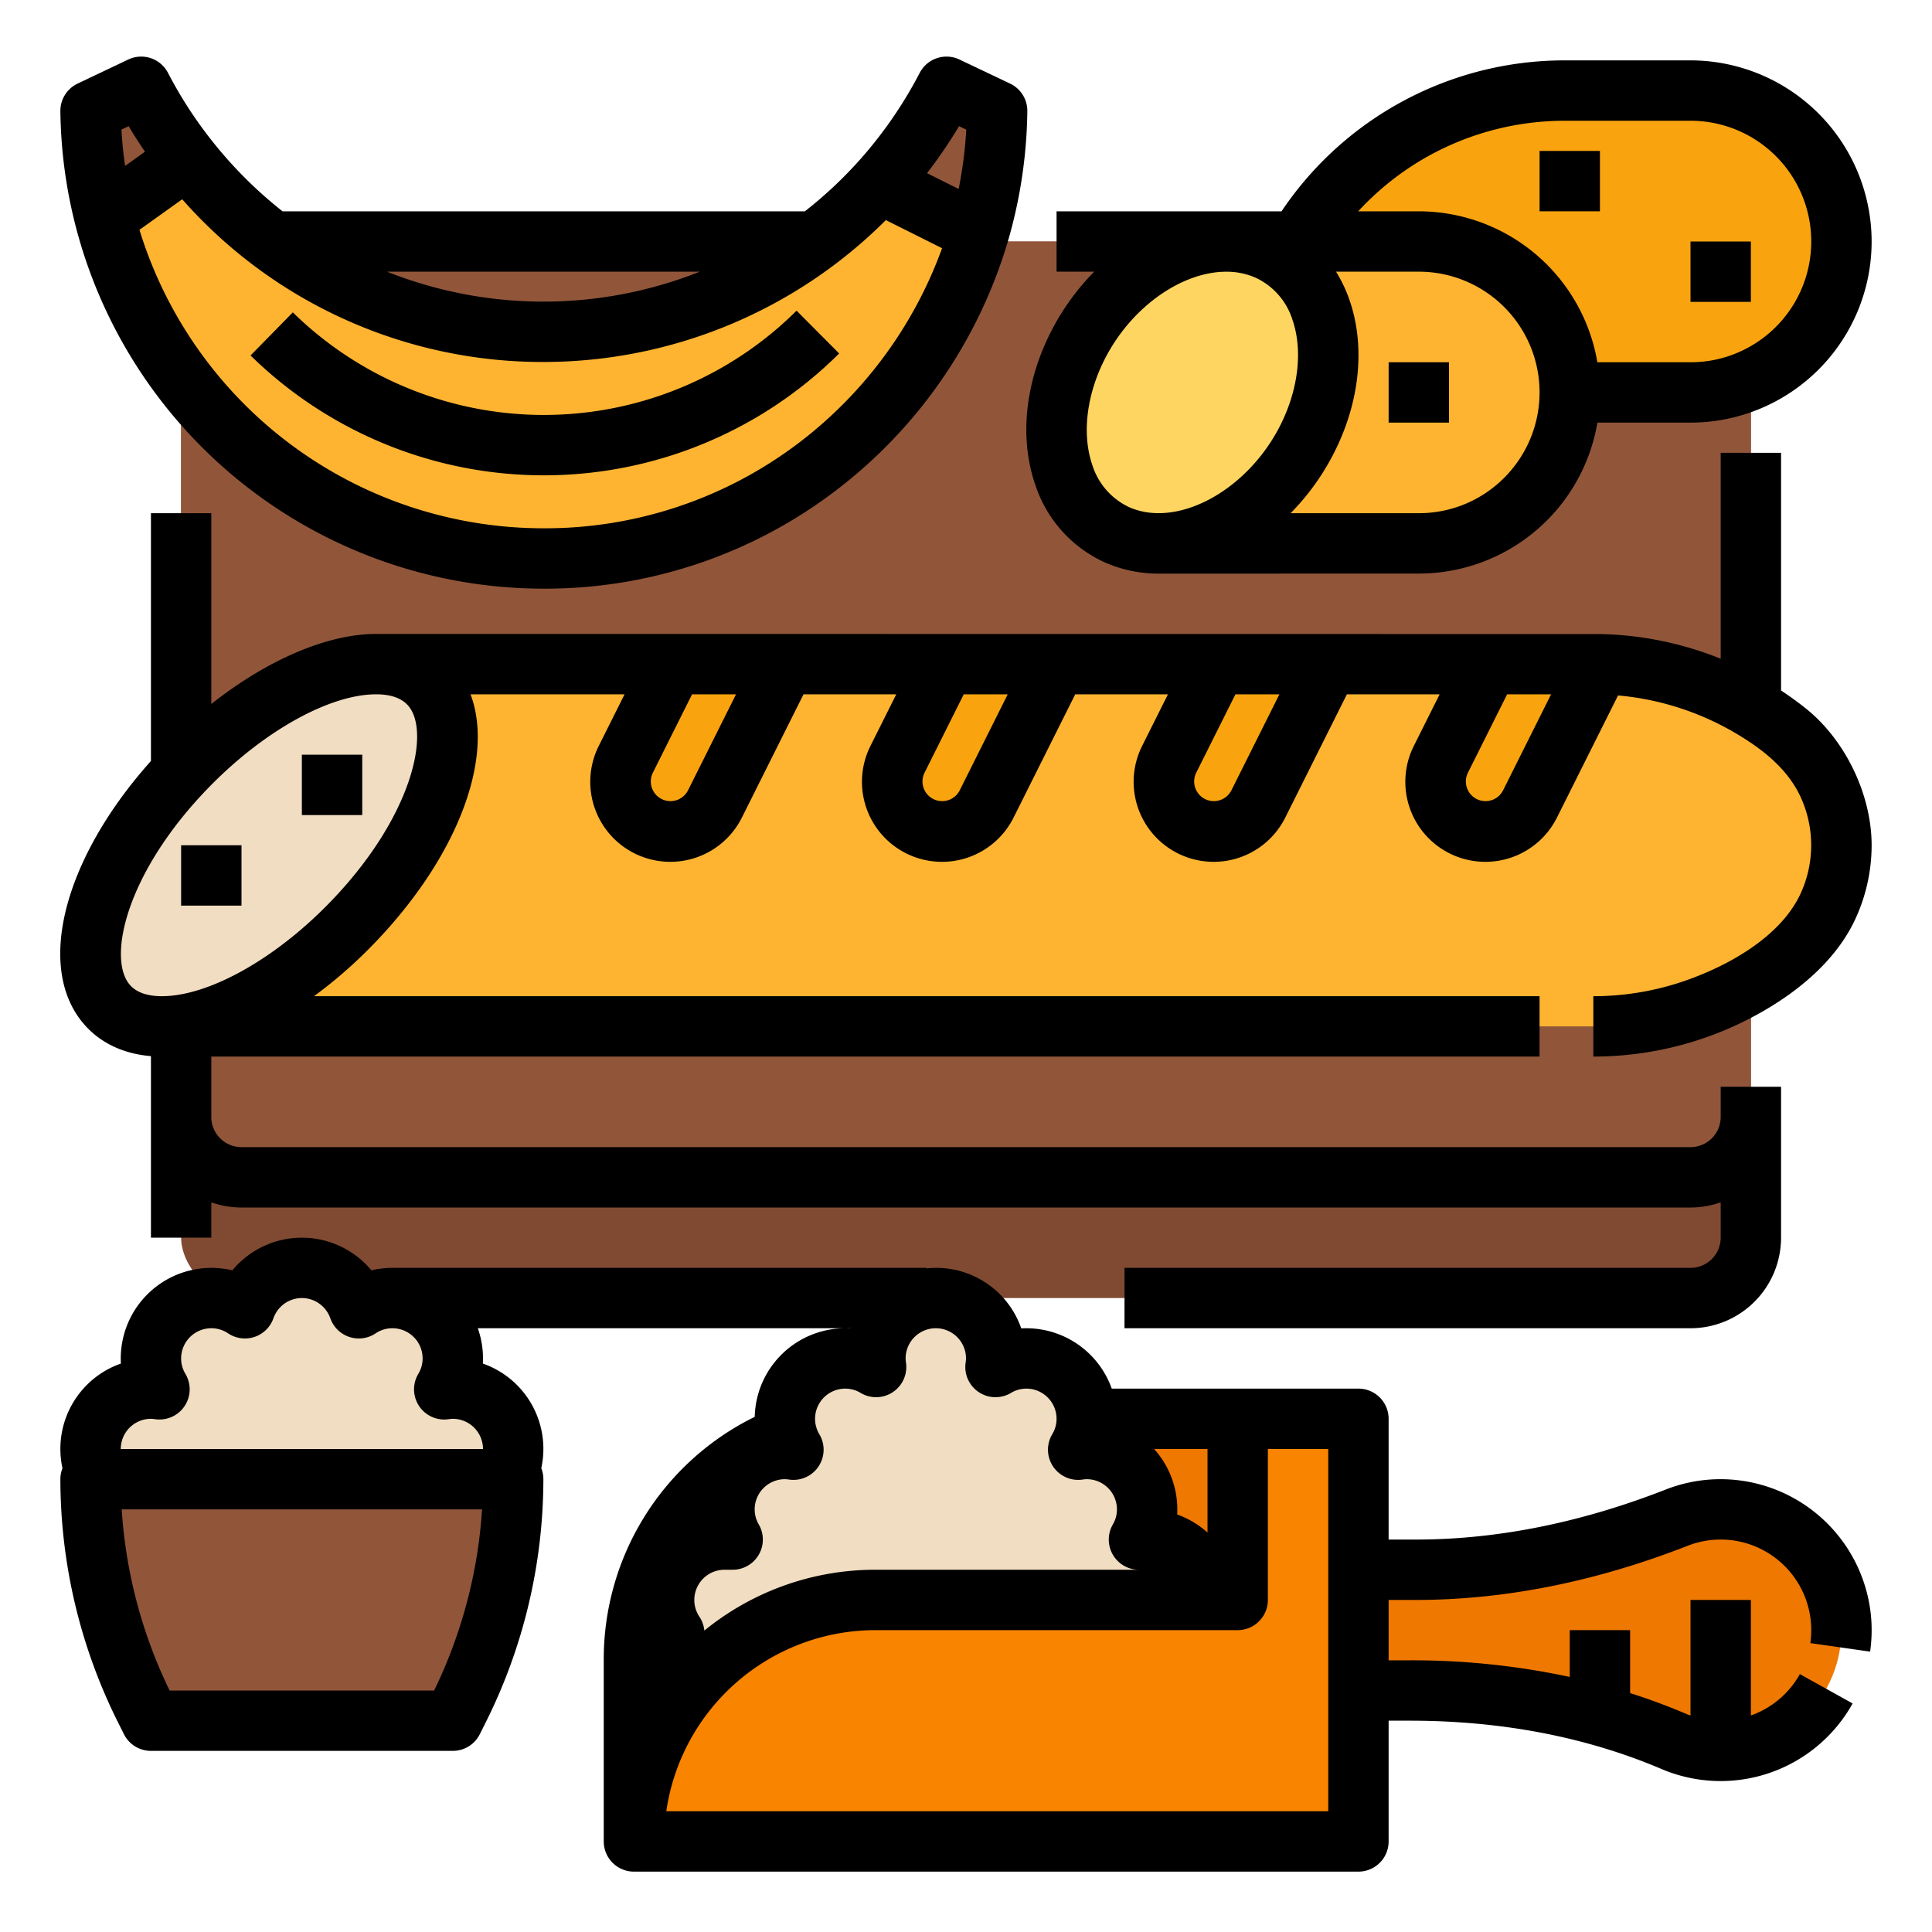 <?xml version="1.0" encoding="UTF-8"?>
<svg xmlns="http://www.w3.org/2000/svg" viewBox="0 0 512 512" width="512" height="512"><g id="Filled_outline" data-name="Filled outline"><rect x="48" y="64" width="416" height="280" rx="16" ry="16" style="fill:#804a32"/><rect x="48" y="64" width="416" height="248" rx="16" ry="16" style="fill:#91563a"/><path d="M360,488H168V440a64,64,0,0,1,64-64H360Z" style="fill:#ef7800"/><path d="M317.287,432.913A16,16,0,0,0,304,408h-2.158a15.925,15.925,0,0,0-16.109-23.821,15.976,15.976,0,0,0-21.912-21.912,16,16,0,1,0-31.642,0,15.976,15.976,0,0,0-21.912,21.912A15.97,15.97,0,0,0,194.158,408H192a16,16,0,0,0-13.287,24.913A15.992,15.992,0,0,0,184,464H312a15.992,15.992,0,0,0,5.287-31.087Z" style="fill:#f1ddc1"/><path d="M464,462.99a32.188,32.188,0,0,1-16,0,31.485,31.485,0,0,1-4.51-1.53q-5.67-2.415-11.49-4.36a165.151,165.151,0,0,0-16-4.49A190.922,190.922,0,0,0,373.6,448H360V416h15.27c23.71,0,47-5.17,69.08-13.81A32.005,32.005,0,1,1,464,462.99Z" style="fill:#ef7800"/><path d="M360,488H168a64,64,0,0,1,64-64h96V376h32Z" style="fill:#f88400"/><path d="M120,368a16,16,0,0,0-2.267.179,15.991,15.991,0,0,0-22.646-21.466,15.98,15.98,0,0,0-30.174,0,15.985,15.985,0,0,0-22.646,21.466A15.992,15.992,0,1,0,40,400h80a16,16,0,0,0,0-32Z" style="fill:#f1ddc1"/><path d="M120,456H40l-1.689-3.378A135.561,135.561,0,0,1,24,392H136a135.561,135.561,0,0,1-14.311,60.622Z" style="fill:#91563a"/><path d="M422.254,272H41.734l65.025-96h315.5a82.167,82.167,0,0,1,51.33,18.006h0A38.409,38.409,0,0,1,488,224h0a38.409,38.409,0,0,1-14.416,29.994h0A82.167,82.167,0,0,1,422.254,272Z" style="fill:#ffb431"/><ellipse cx="71.291" cy="224" rx="60.258" ry="30.123" transform="translate(-138.835 118.616) rotate(-45.711)" style="fill:#f1ddc1"/><path d="M178.462,176l-12.595,25.19a13.21,13.21,0,0,0,11.815,19.118h0a13.208,13.208,0,0,0,11.815-7.3L208,176Z" style="fill:#f9a40f"/><path d="M250.462,176l-12.595,25.19a13.21,13.21,0,0,0,11.815,19.118h0a13.208,13.208,0,0,0,11.815-7.3L280,176Z" style="fill:#f9a40f"/><path d="M322.462,176l-12.595,25.19a13.21,13.21,0,0,0,11.815,19.118h0a13.208,13.208,0,0,0,11.815-7.3L352,176Z" style="fill:#f9a40f"/><path d="M394.462,176l-12.595,25.19a13.21,13.21,0,0,0,11.815,19.118h0a13.208,13.208,0,0,0,11.815-7.3L424,176Z" style="fill:#f9a40f"/><path d="M448,104H414.648A82.39,82.39,0,0,1,344,64h0a82.39,82.39,0,0,1,70.648-40H448a40,40,0,0,1,40,40h0A40,40,0,0,1,448,104Z" style="fill:#f9a40f"/><path d="M376,144H308l20-80h48a40,40,0,0,1,40,40h0A40,40,0,0,1,376,144Z" style="fill:#ffb431"/><ellipse cx="316" cy="104" rx="42.836" ry="32.557" transform="matrix(0.552, -0.834, 0.834, 0.552, 54.95, 310.216)" style="fill:#fdd560"/><path d="M264.25,29.38A120.134,120.134,0,0,1,24,29.38L37.42,23A119.954,119.954,0,0,0,49.67,41.99a119.883,119.883,0,0,0,94.45,45.94,119.8,119.8,0,0,0,88.94-39.4A121.016,121.016,0,0,0,250.83,23Z" style="fill:#ffb431"/><path d="M49.67,41.993,27.733,57.666A119.328,119.328,0,0,1,24,29.378L37.42,23A119.869,119.869,0,0,0,49.67,41.993Z" style="fill:#91563a"/><path d="M264.25,29.38a120.173,120.173,0,0,1-4.83,32.33L233.06,48.53A121.016,121.016,0,0,0,250.83,23Z" style="fill:#91563a"/><path d="M458.777,392.1a39.782,39.782,0,0,0-17.344,2.645C418.959,403.539,396.7,408,375.266,408H368V376a8,8,0,0,0-8-8H294.624A24.039,24.039,0,0,0,272,352q-.679,0-1.357.039a23.827,23.827,0,0,0-25.11-15.9V336H104a24.043,24.043,0,0,0-5.573.651,23.953,23.953,0,0,0-36.855,0A24.022,24.022,0,0,0,32,360q0,.679.039,1.357a23.95,23.95,0,0,0-15.484,27.732A7.951,7.951,0,0,0,16,392a144.286,144.286,0,0,0,15.155,64.2l1.69,3.378A8,8,0,0,0,40,464h80a8,8,0,0,0,7.155-4.422l1.69-3.379A144.279,144.279,0,0,0,144,392a7.951,7.951,0,0,0-.555-2.911,23.95,23.95,0,0,0-15.484-27.732Q128,360.681,128,360a23.885,23.885,0,0,0-1.376-8h98.749l-.016.039Q224.679,352,224,352a24.023,24.023,0,0,0-23.987,23.478A71.542,71.542,0,0,0,160,440v48a8,8,0,0,0,8,8H360a8,8,0,0,0,8-8V456h5.6c24.311,0,46.769,4.313,66.75,12.82a40.029,40.029,0,0,0,50.613-17.384l-13.979-7.783A24.056,24.056,0,0,1,464,454.621V424H448v30.629c-.463-.164-.924-.337-1.378-.531q-7.129-3.035-14.622-5.408V432H416v12.407A199.232,199.232,0,0,0,373.6,440H368V424h7.266c23.435,0,47.66-4.832,72-14.361a24.011,24.011,0,0,1,32.674,20.642,24.44,24.44,0,0,1-.183,5.157L495.6,437.7a40.577,40.577,0,0,0,.305-8.524A40.081,40.081,0,0,0,458.777,392.1ZM115.05,448H44.95a128.334,128.334,0,0,1-12.695-48h95.49A128.334,128.334,0,0,1,115.05,448ZM112,360a7.893,7.893,0,0,1-1.143,4.086A8,8,0,0,0,118.9,376.1,7.667,7.667,0,0,1,120,376a8.009,8.009,0,0,1,8,8H32a8.009,8.009,0,0,1,8-8,7.667,7.667,0,0,1,1.1.1,8,8,0,0,0,8.038-12.009A7.893,7.893,0,0,1,48,360a8.009,8.009,0,0,1,8-8,7.916,7.916,0,0,1,4.442,1.346,8,8,0,0,0,12.025-4.011,7.469,7.469,0,0,1,.615-1.324,7.972,7.972,0,0,1,13.842.01,7.446,7.446,0,0,1,.609,1.314,8,8,0,0,0,12.025,4.011A7.916,7.916,0,0,1,104,352,8.009,8.009,0,0,1,112,360Zm208,46.137a24.009,24.009,0,0,0-8.039-4.78Q312,400.681,312,400a23.887,23.887,0,0,0-6.148-16H320ZM224,368a7.883,7.883,0,0,1,4.084,1.142,8,8,0,0,0,12.012-8.026A7.8,7.8,0,0,1,240,360a8,8,0,0,1,16,0,7.8,7.8,0,0,1-.1,1.116,8,8,0,0,0,12.012,8.026A7.883,7.883,0,0,1,272,368a8.009,8.009,0,0,1,8,8,7.893,7.893,0,0,1-1.143,4.086A8,8,0,0,0,286.9,392.1,7.667,7.667,0,0,1,288,392a8.009,8.009,0,0,1,8,8,7.836,7.836,0,0,1-1.079,3.983A8,8,0,0,0,301.84,416H232a71.647,71.647,0,0,0-45.34,16.122,8,8,0,0,0-1.313-3.68A7.919,7.919,0,0,1,184,424a8.009,8.009,0,0,1,8-8h2.16a8,8,0,0,0,6.919-12.017A7.836,7.836,0,0,1,200,400a8.009,8.009,0,0,1,8-8,7.667,7.667,0,0,1,1.1.1,8,8,0,0,0,8.033-12.018,7.814,7.814,0,0,1-.83-1.927A7.634,7.634,0,0,1,216,376,8.009,8.009,0,0,1,224,368ZM352,480H176.569A56.089,56.089,0,0,1,232,432h96a8,8,0,0,0,8-8V384h16Z"/><path d="M478.578,187.763c-2.121-1.7-4.327-3.287-6.578-4.778V120H456v54.57a90.4,90.4,0,0,0-31.389-6.531c-.2-.015-323.256-.039-324.917-.039C86.682,168,70.768,174.9,56,186.56V136H40v65.669c-23.758,26.554-31.043,56.307-16.7,70.869,4.22,4.283,9.951,6.793,16.7,7.345V328H56v-9.379c.07.025.136.056.207.08A23.79,23.79,0,0,0,64,320H448a23.889,23.889,0,0,0,8-1.376V328a8.009,8.009,0,0,1-8,8H298.006v16H448a24.028,24.028,0,0,0,24-24V288H456v8a8.009,8.009,0,0,1-8,8H64a7.905,7.905,0,0,1-2.6-.431A7.992,7.992,0,0,1,56,296V280H408V264H83.217a123.455,123.455,0,0,0,14.917-12.924c22.942-23.287,33.011-50,26.563-67.076h40.821l-6.807,13.612a21.21,21.21,0,1,0,37.941,18.971L212.944,184h24.574l-6.807,13.612a21.21,21.21,0,1,0,37.941,18.971L284.944,184h24.574l-6.807,13.612a21.21,21.21,0,1,0,37.941,18.971L356.944,184h24.574l-6.807,13.612a21.21,21.21,0,1,0,37.941,18.971L428.8,184.3a74.266,74.266,0,0,1,31.146,10c6.918,4.086,13.5,9.154,17.06,16.536a30.6,30.6,0,0,1,0,26.333c-5.395,11.211-18.926,18.7-30.2,22.657A74.107,74.107,0,0,1,422.25,264v16a90.032,90.032,0,0,0,45.807-12.5c9.454-5.575,18.533-13.358,23.361-23.385A46.625,46.625,0,0,0,496,224C496,210.71,489.137,196.217,478.578,187.763ZM86.735,239.847C72.281,254.519,55.069,264,42.888,264c-3.673,0-6.428-.9-8.187-2.691-6.519-6.618-1.63-30.041,21.145-53.156C70.3,193.481,87.513,184,99.694,184c3.672,0,6.427.905,8.186,2.691C114.4,193.309,109.51,216.732,86.735,239.847Zm95.607-30.419a5.21,5.21,0,0,1-9.321-4.66L183.406,184h11.65Zm72,0a5.21,5.21,0,0,1-9.321-4.66L255.406,184h11.65Zm72,0a5.21,5.21,0,0,1-9.321-4.66L327.406,184h11.65Zm72,0a5.21,5.21,0,0,1-9.321-4.66L399.406,184h11.65Z"/><rect x="80" y="200" width="16" height="16"/><rect x="48" y="224" width="16" height="16"/><rect x="408" y="40" width="16" height="16"/><rect x="448" y="64" width="16" height="16"/><path d="M274.32,128.358a34.3,34.3,0,0,0,18.316,20.617,35.145,35.145,0,0,0,14.468,3.043L376,152a48.011,48.011,0,0,0,47.326-40H448a48.012,48.012,0,0,0,48-48,48.054,48.054,0,0,0-48-48H414.65a90.333,90.333,0,0,0-75.03,40H280V72h9.973a63.937,63.937,0,0,0-10.9,14.833C271.733,100.6,270,115.731,274.32,128.358Zm124.3-1.735A31.846,31.846,0,0,1,376,136H342.027a63.937,63.937,0,0,0,10.9-14.833c7.338-13.763,9.069-28.9,4.751-41.525A37.473,37.473,0,0,0,354.064,72H376a31.994,31.994,0,0,1,22.623,54.623ZM378,41.653A74.591,74.591,0,0,1,414.65,32H448a32,32,0,0,1,12.786,61.334A31.627,31.627,0,0,1,448,96H423.321A48.069,48.069,0,0,0,376,56H359.938A74.465,74.465,0,0,1,378,41.653ZM293.19,94.361c7.228-13.556,20.387-22.353,31.762-22.353a19.067,19.067,0,0,1,7.861,1.615,18.4,18.4,0,0,1,9.728,11.2c2.847,8.325,1.452,19.1-3.731,28.819-8.984,16.849-27.131,26.343-39.623,20.738a18.4,18.4,0,0,1-9.728-11.2C286.612,114.855,288.007,104.083,293.19,94.361Z"/><rect x="368" y="96" width="16" height="16"/><path d="M144.12,156A126.981,126.981,0,0,0,221.6,129.924,129.11,129.11,0,0,0,267.1,63.96a128.279,128.279,0,0,0,5.152-34.48,8,8,0,0,0-4.564-7.325l-13.42-6.38a8,8,0,0,0-10.535,3.537,113.016,113.016,0,0,1-16.591,23.839A111.945,111.945,0,0,1,213.3,56H74.874A113.473,113.473,0,0,1,55.952,37.037,112.207,112.207,0,0,1,44.52,19.312a8,8,0,0,0-10.535-3.537l-13.42,6.38A8,8,0,0,0,16,29.479,128.058,128.058,0,0,0,144.12,156ZM254.159,33.441l1.914.91a112.346,112.346,0,0,1-2.02,15.731l-8.378-4.189A129.18,129.18,0,0,0,254.159,33.441ZM185.433,72a111.963,111.963,0,0,1-41.313,7.93A112.085,112.085,0,0,1,102.581,72ZM144.12,95.93a128.424,128.424,0,0,0,90.644-37.6l14.893,7.447a113.191,113.191,0,0,1-37.737,51.415A111.106,111.106,0,0,1,144.12,140,112,112,0,0,1,36.959,60.906l11.33-8.095A127.313,127.313,0,0,0,144.12,95.93ZM34.09,33.441q2.063,3.45,4.335,6.755l-5.274,3.767q-.69-4.776-.975-9.612Z"/><path d="M222.385,93.673,211.1,82.328a94.979,94.979,0,0,1-133.5.451L66.4,94.2a110.982,110.982,0,0,0,155.989-.526Z"/></g></svg>
